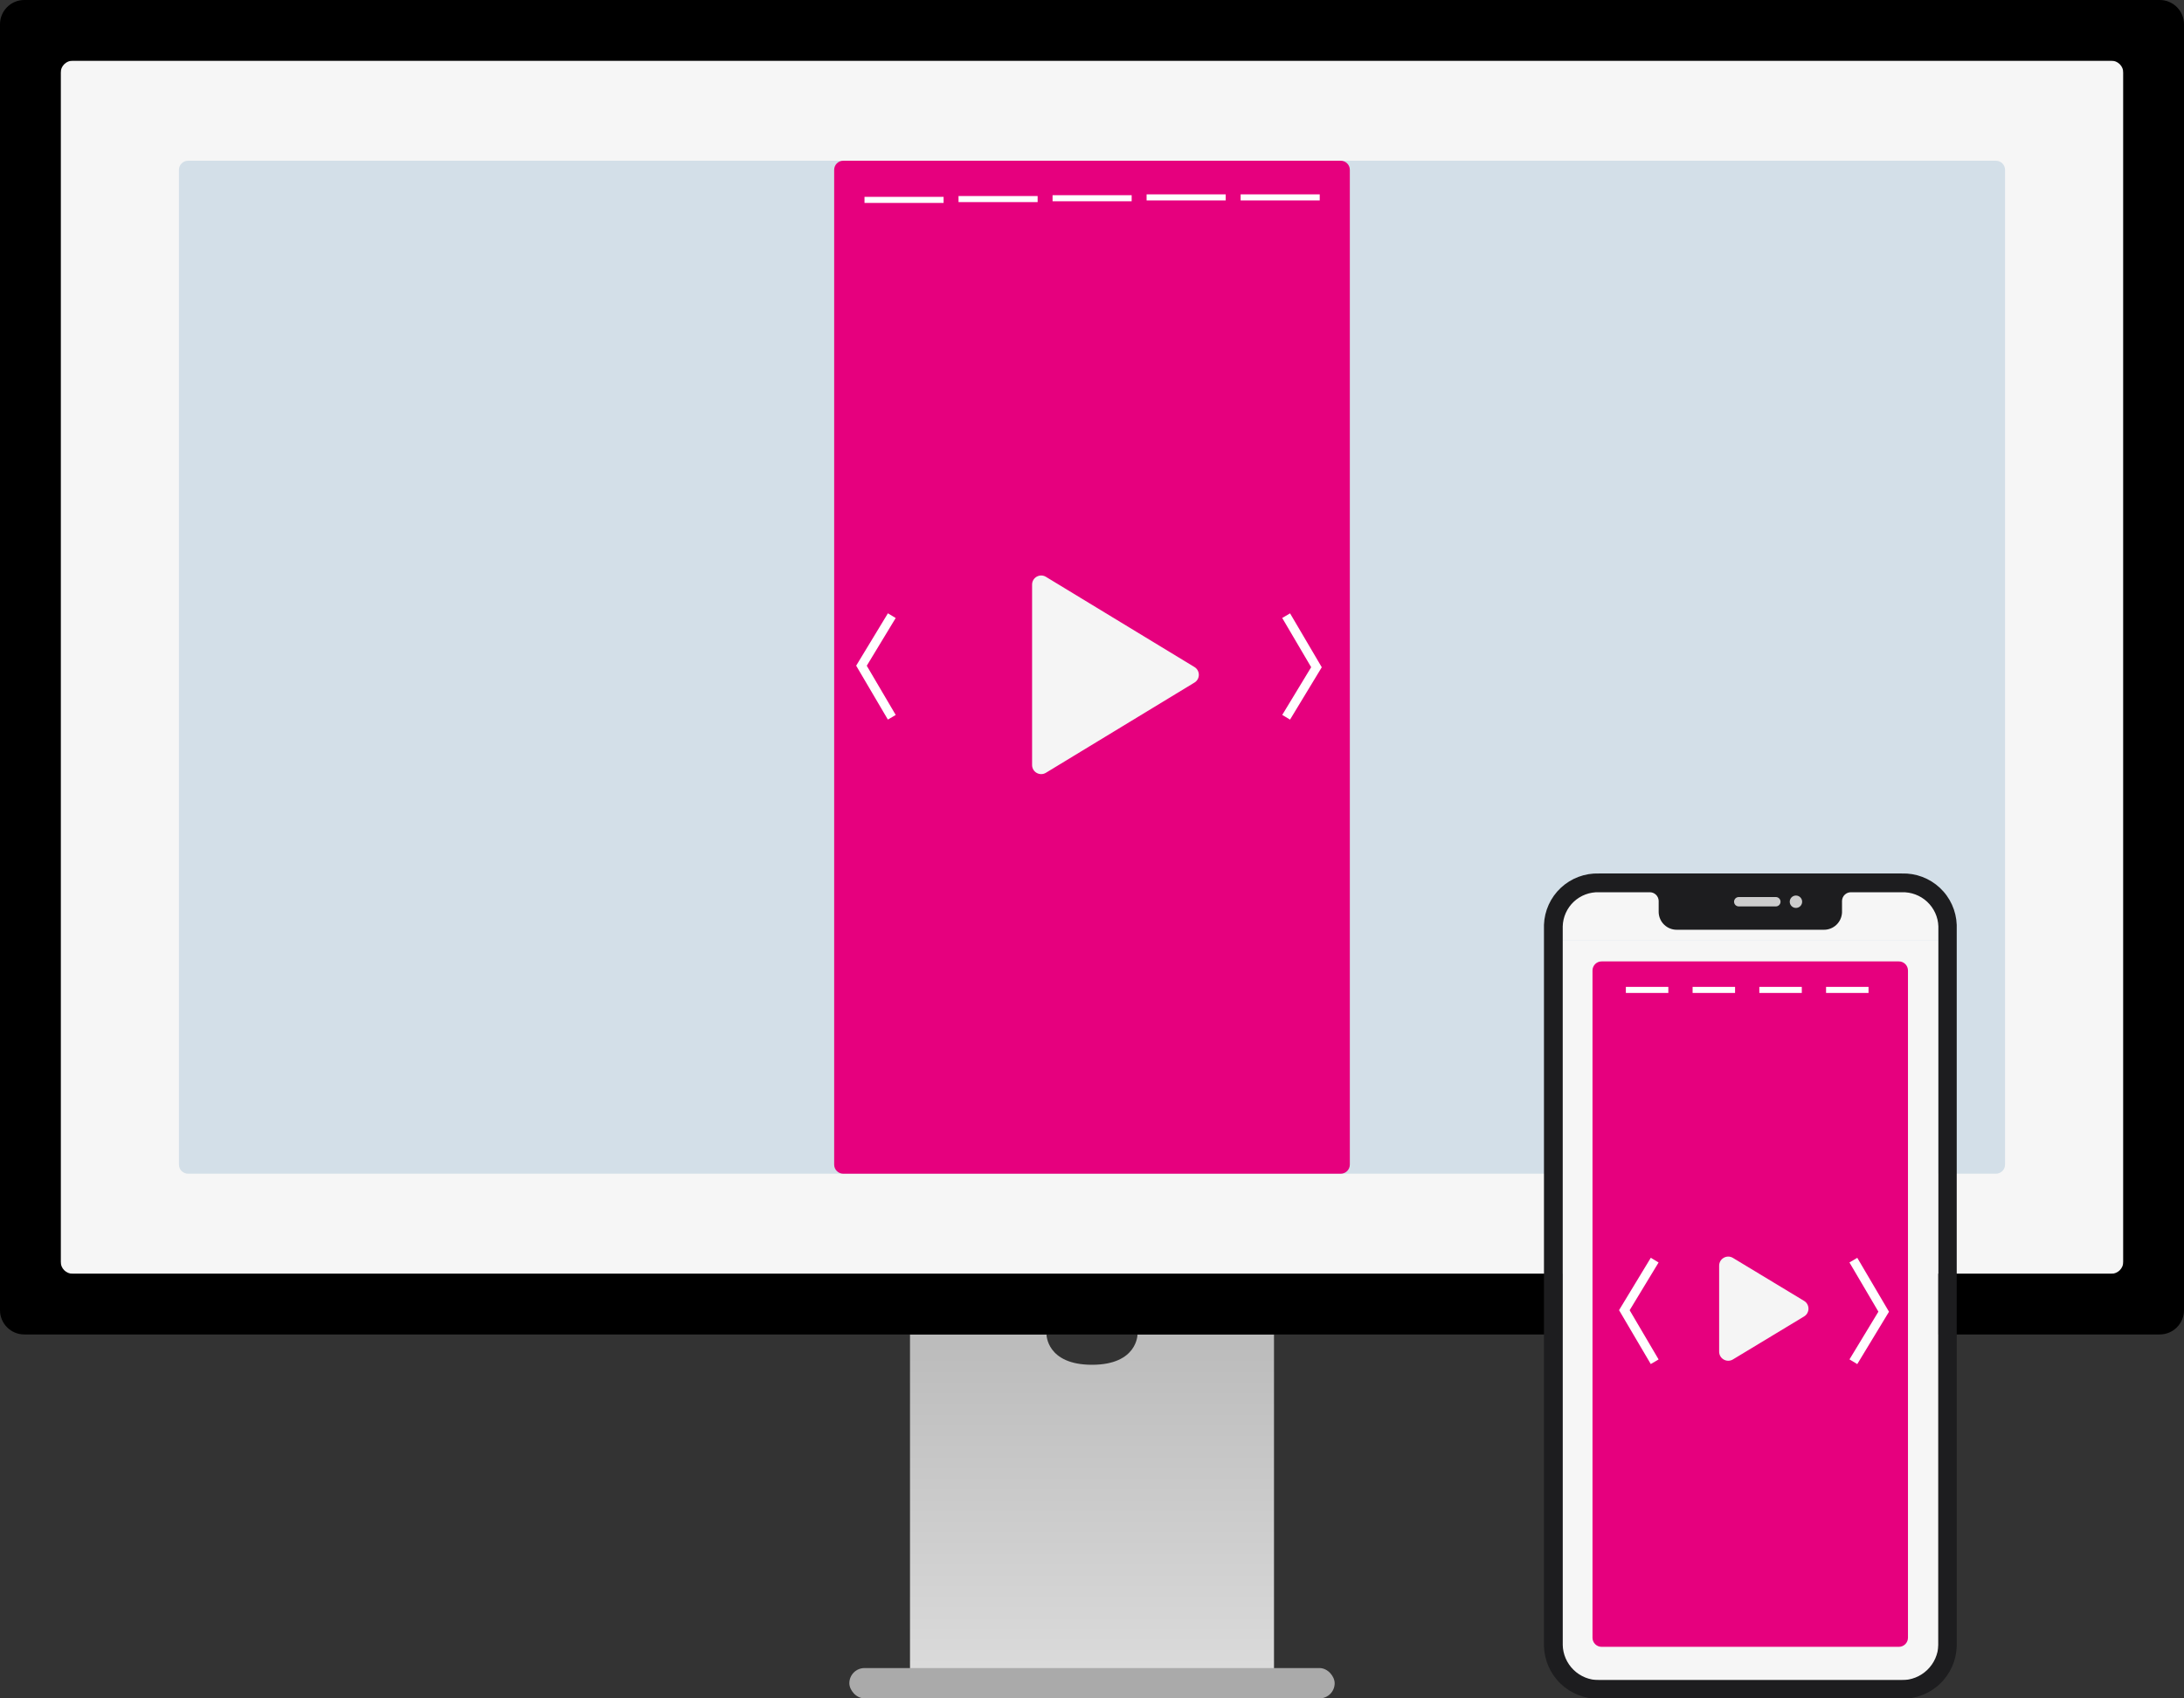 <?xml version="1.0" encoding="UTF-8"?> <svg xmlns="http://www.w3.org/2000/svg" width="720" height="560" viewBox="0 0 720 560" fill="none"><rect x="0" y="0" width="720" height="560" fill="#333333" stroke="none"/><g clip-path="url(#clip0_1272_5)"><path d="M300 440H345C345 440 345 450 360 450C375 450 375 440 375 440H420V560H300V440Z" fill="url(#paint0_linear_1272_5)"></path><rect x="280" y="550" width="160" height="10" rx="5" fill="#AAAAAA"></rect><rect width="680" height="400" transform="translate(20 20)" fill="#F6F6F6"></rect><path d="M661 384V56C661 54.343 659.657 53 658 53L62 53C60.343 53 59 54.343 59 56V384C59 385.657 60.343 387 62 387H658C659.657 387 661 385.657 661 384Z" fill="#D3DFE8"></path><path d="M445 384C445 385.657 443.657 387 442 387H278C276.343 387 275 385.657 275 384L275 56C275 54.343 276.343 53 278 53H442C443.657 53 445 54.343 445 56L445 384Z" fill="#E6007E"></path><path d="M424 236.5L434 220L424 203" stroke="white" stroke-width="3"></path><path d="M294 203L284 219.5L294 236.5" stroke="white" stroke-width="3"></path><path d="M285 65.91H311.075" stroke="white" stroke-width="2"></path><path d="M315.999 65.638H342.075" stroke="white" stroke-width="2"></path><path d="M346.999 65.362H373.075" stroke="white" stroke-width="2"></path><path d="M377.999 65.088H404.075" stroke="white" stroke-width="2"></path><path d="M408.999 65.088H435.075" stroke="white" stroke-width="2"></path><path d="M393.778 219.936C395.702 221.104 395.702 223.896 393.778 225.064L344.807 254.806C342.808 256.02 340.25 254.581 340.25 252.242L340.25 192.758C340.25 190.419 342.808 188.98 344.807 190.194L393.778 219.936Z" fill="#F5F5F5"></path><path fill-rule="evenodd" clip-rule="evenodd" d="M8 0C3.582 0 0 3.582 0 8V432C0 436.418 3.582 440 8 440H712C716.418 440 720 436.418 720 432V8C720 3.582 716.418 0 712 0H8ZM24 20C21.791 20 20 21.791 20 24V416C20 418.209 21.791 420 24 420H696C698.209 420 700 418.209 700 416V24C700 21.791 698.209 20 696 20H24Z" fill="black"></path><rect width="124" height="244" transform="translate(515 310)" fill="#F6F6F6"></rect><path d="M629 540V320C629 318.343 627.657 317 626 317H528C526.343 317 525 318.343 525 320V540C525 541.657 526.343 543 528 543H626C627.657 543 629 541.657 629 540Z" fill="#E6007E"></path><path d="M545.5 415.5L535.5 432L545.5 449" stroke="white" stroke-width="3"></path><path d="M594.75 428.932C596.682 430.099 596.682 432.901 594.75 434.068L571.301 448.236C569.302 449.444 566.75 448.004 566.75 445.668L566.75 417.332C566.75 414.996 569.302 413.556 571.301 414.764L594.75 428.932Z" fill="#F5F5F5"></path><path d="M611 449L621 432.5L611 415.5" stroke="white" stroke-width="3"></path><path d="M536 326.4H550" stroke="white" stroke-width="2"></path><path d="M558 326.4H572" stroke="white" stroke-width="2"></path><path d="M580 326.4H594" stroke="white" stroke-width="2"></path><path d="M602 326.4H616" stroke="white" stroke-width="2"></path><rect x="515" y="294" width="124" height="16" fill="#F6F6F6"></rect><rect x="570" y="295" width="25" height="5" fill="#CCCCCC"></rect><path d="M639.03 542.346C638.931 545.479 637.612 548.449 635.353 550.621C633.094 552.794 630.074 553.997 626.94 553.973H527.134C524.014 553.992 521.013 552.783 518.777 550.608C516.541 548.432 515.251 545.465 515.185 542.346V305.44C515.226 303.916 515.569 302.415 516.192 301.023C516.816 299.631 517.709 298.376 518.819 297.331C519.93 296.286 521.236 295.471 522.663 294.932C524.09 294.394 525.61 294.143 527.134 294.195H543.792C544.565 294.168 545.317 294.449 545.884 294.976C546.451 295.503 546.785 296.233 546.814 297.006V300.819C546.866 302.378 547.529 303.854 548.66 304.929C549.791 306.004 551.299 306.592 552.859 306.565H601.215C602.776 306.592 604.284 306.004 605.414 304.929C606.545 303.854 607.208 302.378 607.26 300.819V297.006C607.289 296.233 607.624 295.503 608.19 294.976C608.757 294.449 609.509 294.168 610.282 294.195H626.94C630.034 294.087 633.043 295.21 635.31 297.318C637.576 299.426 638.914 302.347 639.03 305.44V542.346ZM573.216 295.777H585.444C585.854 295.777 586.247 295.94 586.537 296.23C586.827 296.52 586.99 296.913 586.99 297.323C586.99 297.733 586.827 298.126 586.537 298.416C586.247 298.706 585.854 298.869 585.444 298.869H573.216C572.806 298.869 572.412 298.706 572.122 298.416C571.832 298.126 571.669 297.733 571.669 297.323C571.669 296.913 571.832 296.52 572.122 296.23C572.412 295.94 572.806 295.777 573.216 295.777ZM592.047 295.282C592.452 295.277 592.849 295.393 593.187 295.614C593.526 295.836 593.791 296.153 593.95 296.526C594.108 296.898 594.151 297.309 594.075 297.707C593.999 298.104 593.807 298.47 593.522 298.758C593.238 299.046 592.874 299.242 592.477 299.323C592.081 299.404 591.669 299.365 591.295 299.211C590.921 299.057 590.6 298.796 590.375 298.459C590.15 298.123 590.03 297.728 590.029 297.323C590.028 297.056 590.079 296.792 590.179 296.545C590.28 296.299 590.428 296.074 590.616 295.885C590.803 295.695 591.026 295.544 591.271 295.441C591.517 295.337 591.781 295.283 592.047 295.282ZM626.94 288.009H527.134C522.484 287.857 517.963 289.555 514.564 292.731C511.164 295.907 509.163 300.302 509 304.952V542.835C509.147 547.52 511.132 551.959 514.525 555.194C517.918 558.428 522.447 560.198 527.134 560.121H626.94C631.627 560.198 636.156 558.428 639.549 555.194C642.942 551.959 644.927 547.52 645.074 542.835V304.952C644.911 300.302 642.91 295.907 639.51 292.731C636.111 289.555 631.59 287.857 626.94 288.009Z" fill="#1D1D1F"></path></g><defs><linearGradient id="paint0_linear_1272_5" x1="360" y1="440" x2="360" y2="560" gradientUnits="userSpaceOnUse"><stop stop-color="#BBBBBB"></stop><stop offset="1" stop-color="#DDDDDD"></stop></linearGradient><clipPath id="clip0_1272_5"><rect width="720" height="560" fill="white"></rect></clipPath></defs></svg> 